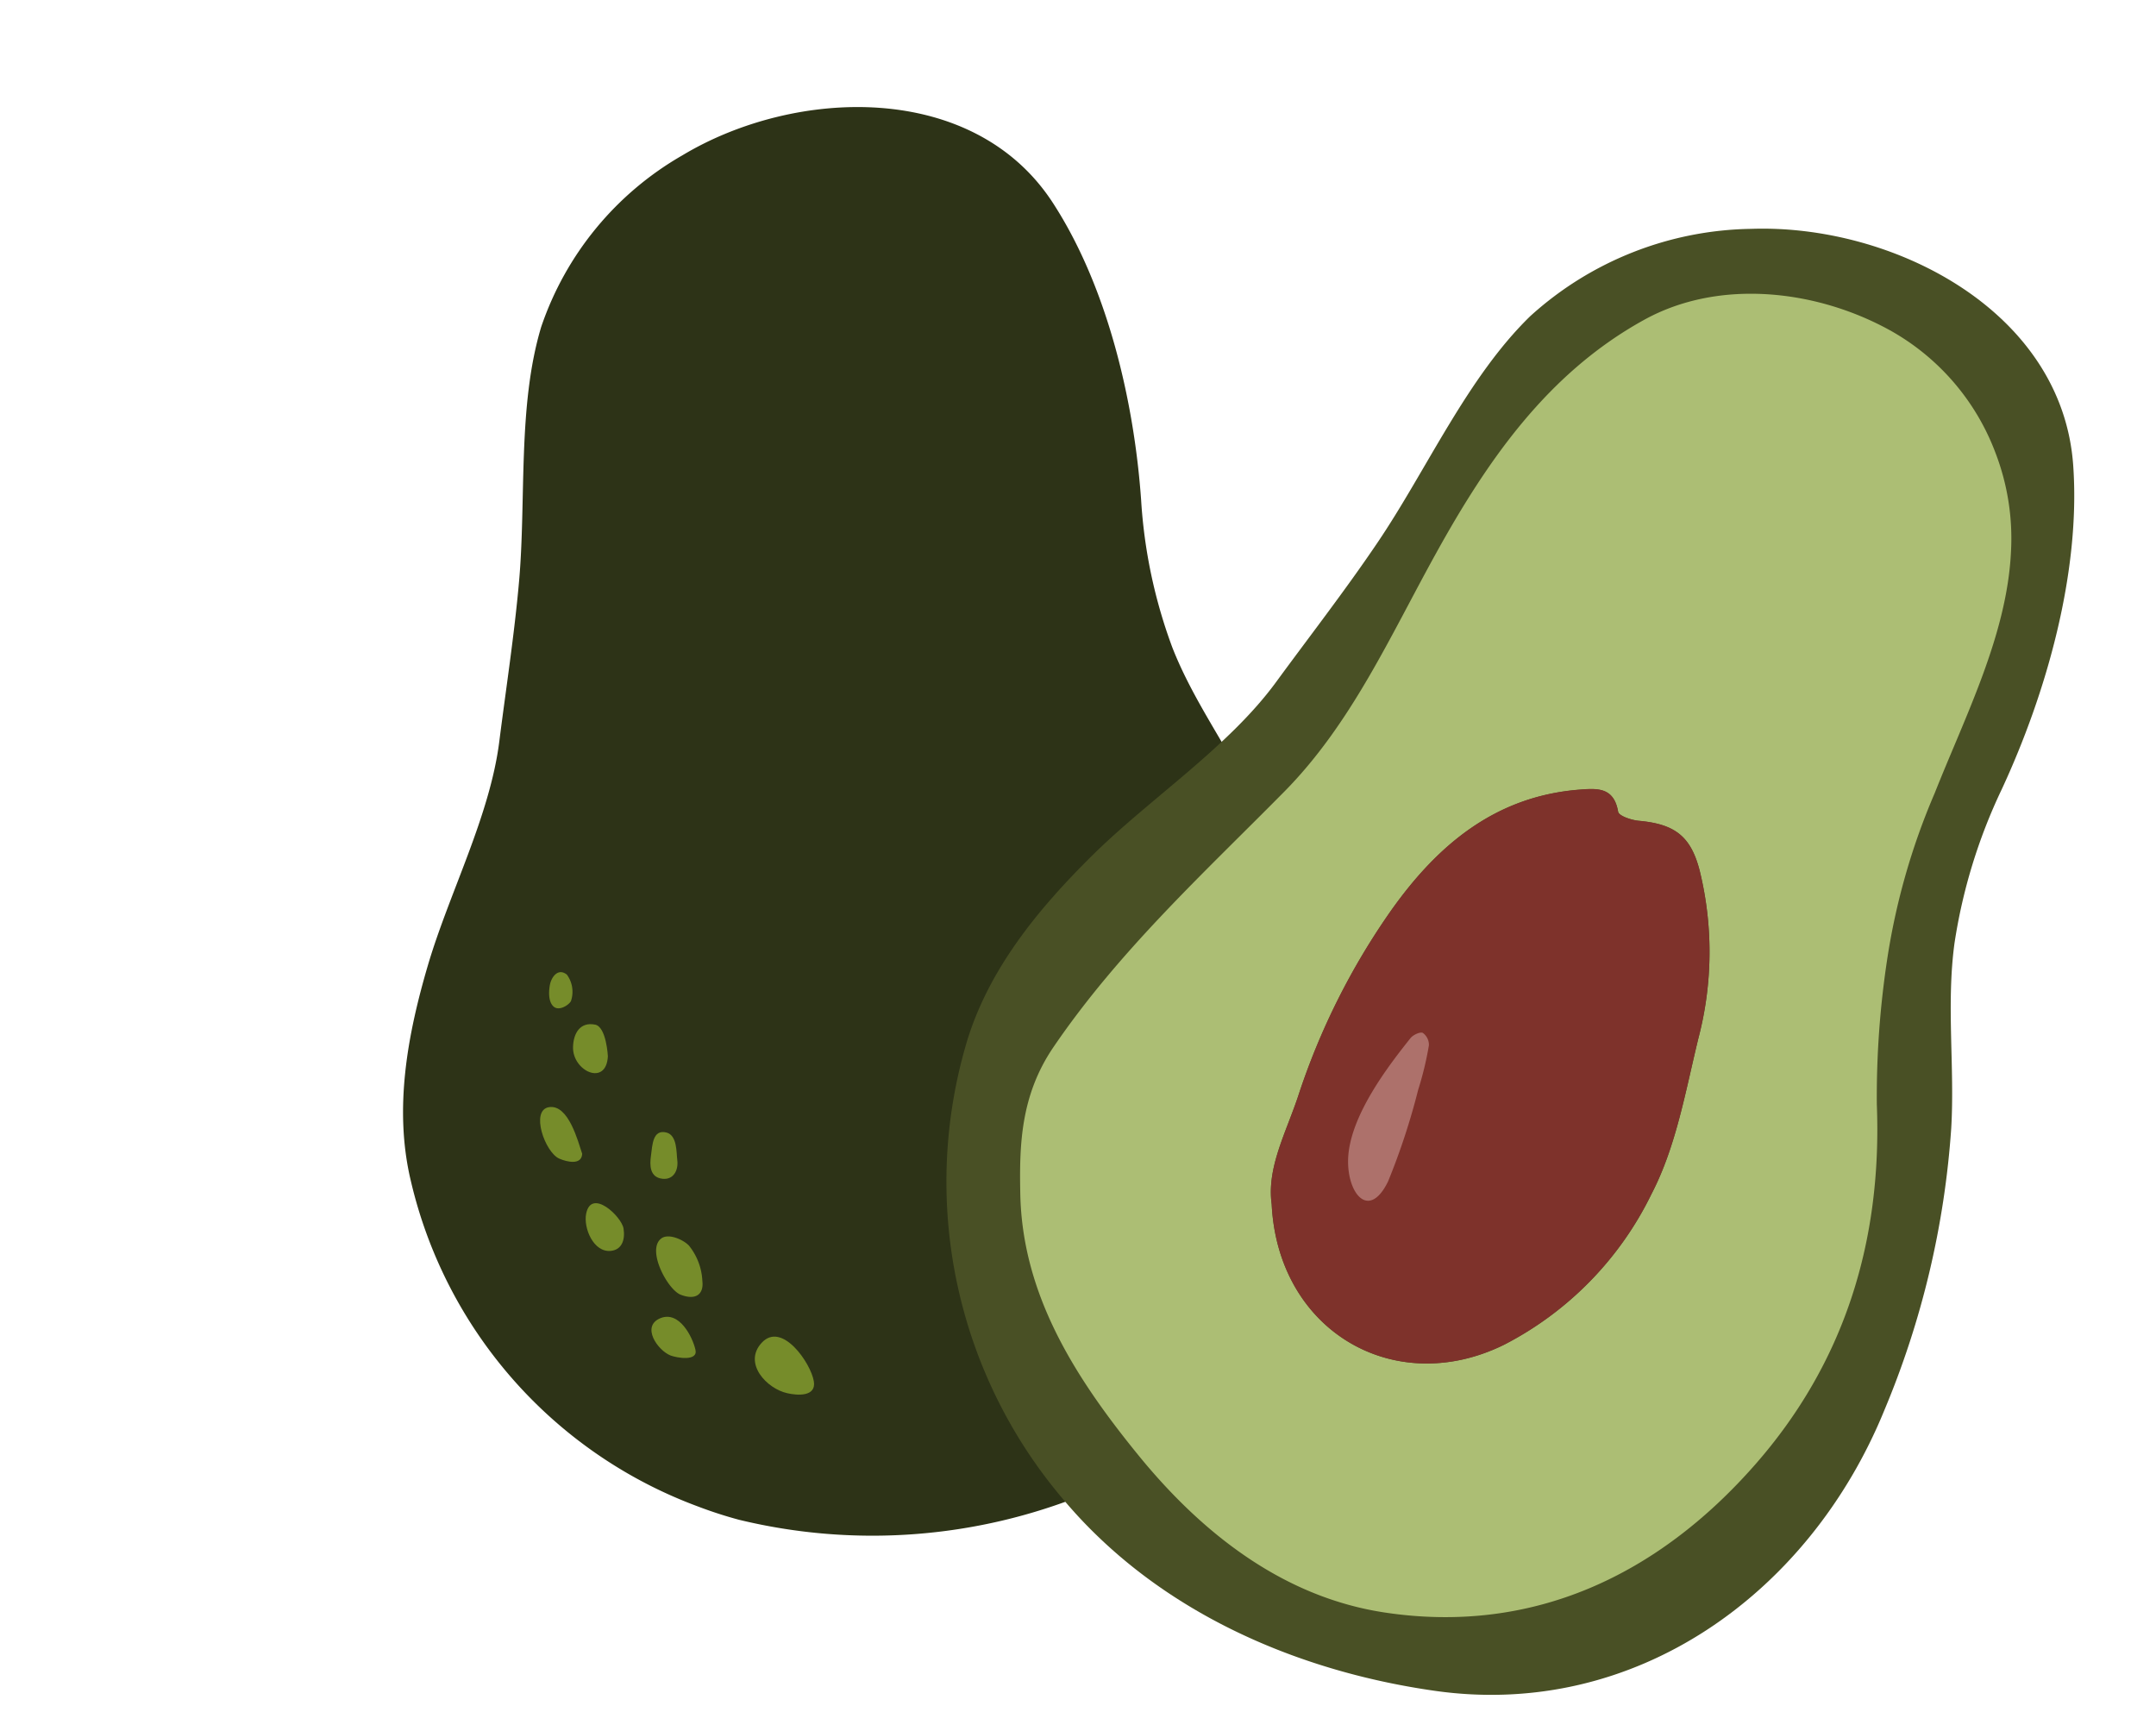<svg xmlns="http://www.w3.org/2000/svg" width="118" height="94.747" viewBox="0 0 118 94.747"><g id="Group_1609" data-name="Group 1609" transform="translate(-1194.5 -1024.195)"><g id="Group_1469" data-name="Group 1469" transform="translate(1194.5 1024.195)"><g id="Group_1467" data-name="Group 1467" transform="translate(0 32.74) rotate(-33)"><path id="Path_8022" data-name="Path 8022" d="M6.459,64.328q-.793-.881-1.5-1.849A25.07,25.07,0,0,1,1.5,38.964c1.357-3.8,4.193-6.783,7.2-9.362,3.134-2.685,7.295-5,9.956-8.153,1.9-2.247,3.862-4.438,5.674-6.753,2.77-3.539,5.16-8.107,8.6-11.018A17.184,17.184,0,0,1,44.518.012c7.227.251,15.6,5.277,15.595,13.23,0,5.476-2.18,11.514-4.8,16.254a28.015,28.015,0,0,0-2.965,7.693c-.644,3.108-.423,6.283-.826,9.421a45.22,45.22,0,0,1-4.43,14.175C42.62,69.861,33.286,75.652,23.15,73.476A30.994,30.994,0,0,1,6.459,64.328Z" transform="translate(0 0)" fill="#2d3317"></path></g><g id="Group_1468" data-name="Group 1468" transform="translate(30.453 53.047) rotate(25)"><path id="Path_8719" data-name="Path 8719" d="M3.555,1.4C2.99.567.575-.858.077.689-.392,2.143,1.39,2.857,2.52,2.6,3.055,2.486,4.043,2.115,3.555,1.4Z" transform="translate(18.744 13.082)" fill="#768c2a"></path><path id="Path_8720" data-name="Path 8720" d="M2.7,1.061C2.26.494,1-.505.239.3-.566,1.166.858,1.972,1.6,1.923,1.952,1.9,3.118,1.589,2.7,1.061Z" transform="translate(12.994 14.59)" fill="#768c2a"></path><path id="Path_8721" data-name="Path 8721" d="M3.1,1.549A3.329,3.329,0,0,0,1.616.1C1.2-.068.309-.052.077.381c-.491.913,1.5,2.4,2.263,2.345C3.221,2.667,3.48,2.168,3.1,1.549Z" transform="translate(11.351 10.539)" fill="#768c2a"></path><path id="Path_8722" data-name="Path 8722" d="M1.642,1.118c.309.486.275,1.086-.3,1.278C.676,2.618.394,2.029.234,1.5S-.3.159.47.01C1.074-.105,1.426.777,1.642,1.118Z" transform="translate(8.761 5.54)" fill="#768c2a"></path><path id="Path_8723" data-name="Path 8723" d="M2.236.687C1.867.138-.3-.593.036.811c.187.775,1.267,1.77,2.09,1.274C2.634,1.779,2.591,1.216,2.236.687Z" transform="translate(7.09 10.618)" fill="#768c2a"></path><path id="Path_8724" data-name="Path 8724" d="M2.963,1.676C2.482,1.176,1.145-.471.242.13c-.876.583.845,2.341,1.7,2.317C2.38,2.436,3.21,2.273,2.963,1.676Z" transform="translate(2.581 6.876)" fill="#768c2a"></path><path id="Path_8725" data-name="Path 8725" d="M.743.011c-.817.2-.878.938-.575,1.627.527,1.2,2.569,1.2,1.939-.354C2.107,1.284,1.355-.139.743.011Z" transform="translate(2.456 1.837)" fill="#768c2a"></path><path id="Path_8726" data-name="Path 8726" d="M1.456,1.245A1.585,1.585,0,0,0,.642.021C.039-.123-.067.5.033.908c.1.394.325.906.7,1.007S1.436,1.491,1.456,1.245Z" transform="translate(0)" fill="#768c2a"></path></g></g><g id="Group_1404" data-name="Group 1404" transform="translate(1242.822 1040.03) rotate(-4)"><path id="Path_8022-2" data-name="Path 8022" d="M6.91,68.827q-.849-.943-1.607-1.978a26.823,26.823,0,0,1-3.7-25.16c1.452-4.062,4.487-7.258,7.705-10.017,3.353-2.873,7.8-5.352,10.652-8.723,2.029-2.4,4.132-4.749,6.07-7.225C29,11.938,31.556,7.05,35.24,3.936A18.386,18.386,0,0,1,47.631.012c7.733.269,16.688,5.646,16.685,14.156,0,5.859-2.333,12.319-5.134,17.39a29.976,29.976,0,0,0-3.172,8.231c-.689,3.325-.452,6.722-.883,10.079a48.381,48.381,0,0,1-4.739,15.167C45.6,74.747,35.614,80.942,24.769,78.614,18.028,77.167,11.531,73.984,6.91,68.827Z" transform="translate(0 0)" fill="#495025"></path><path id="Path_8023" data-name="Path 8023" d="M56.56,15.116c-.536,4.517-3.107,8.758-5.087,12.883a37.042,37.042,0,0,0-3.246,8.973,50.175,50.175,0,0,0-1.1,7.782c-.227,7.464-2.727,13.968-8.02,19.213C33.362,69.659,26.292,72.4,18.33,70.63c-5.4-1.2-9.6-4.911-12.839-9.5C2.354,56.679-.264,51.937.021,46.358c.134-2.648.39-5.349,2.367-7.858,3.96-5.02,8.857-8.911,13.578-13.066,3.921-3.452,6.367-8.069,9.175-12.4,3.174-4.9,6.794-9.444,12.273-11.985,4.3-2,9.618-.967,13.472,1.565a12.834,12.834,0,0,1,5.2,7.016A13.061,13.061,0,0,1,56.56,15.116ZM13.706,47.9c-.144,6.947,5.954,11.1,12.152,8.563A18.266,18.266,0,0,0,34.482,48.8c1.523-2.486,2.249-5.486,3.153-8.315a18.635,18.635,0,0,0,.714-9.143c-.348-1.9-1.152-2.643-3.135-2.963-.4-.065-1.071-.341-1.094-.573-.137-1.352-1.032-1.363-2.024-1.354-4.621.039-7.949,2.472-10.726,5.85a38.462,38.462,0,0,0-5.813,9.827C14.736,44.107,13.574,45.9,13.706,47.9Z" transform="translate(4.028 3.523)" fill="#acbe74"></path><path id="Path_8024" data-name="Path 8024" d="M.01,21.458c-.132-2,1.029-3.8,1.85-5.781A38.466,38.466,0,0,1,7.674,5.851C10.451,2.473,13.779.041,18.4,0c.992-.009,1.888,0,2.024,1.354.023.232.693.508,1.094.573,1.983.32,2.787,1.067,3.135,2.963a18.636,18.636,0,0,1-.714,9.143c-.9,2.829-1.63,5.829-3.153,8.315a18.265,18.265,0,0,1-8.623,7.673C5.965,32.553-.133,28.405.01,21.458Z" transform="translate(17.724 29.969)" fill="#7e322b"></path><path id="Path_8025" data-name="Path 8025" d="M.016,6.683C.23,4.283,2.671,1.593,3.891.26c.153-.167.554-.32.691-.236a.805.805,0,0,1,.285.7,17.878,17.878,0,0,1-.756,2.388,37.254,37.254,0,0,1-2,4.9C.93,10.04-.146,8.529.016,6.683Z" transform="translate(22.058 42.63)" fill="#ad716b"></path></g></g></svg>